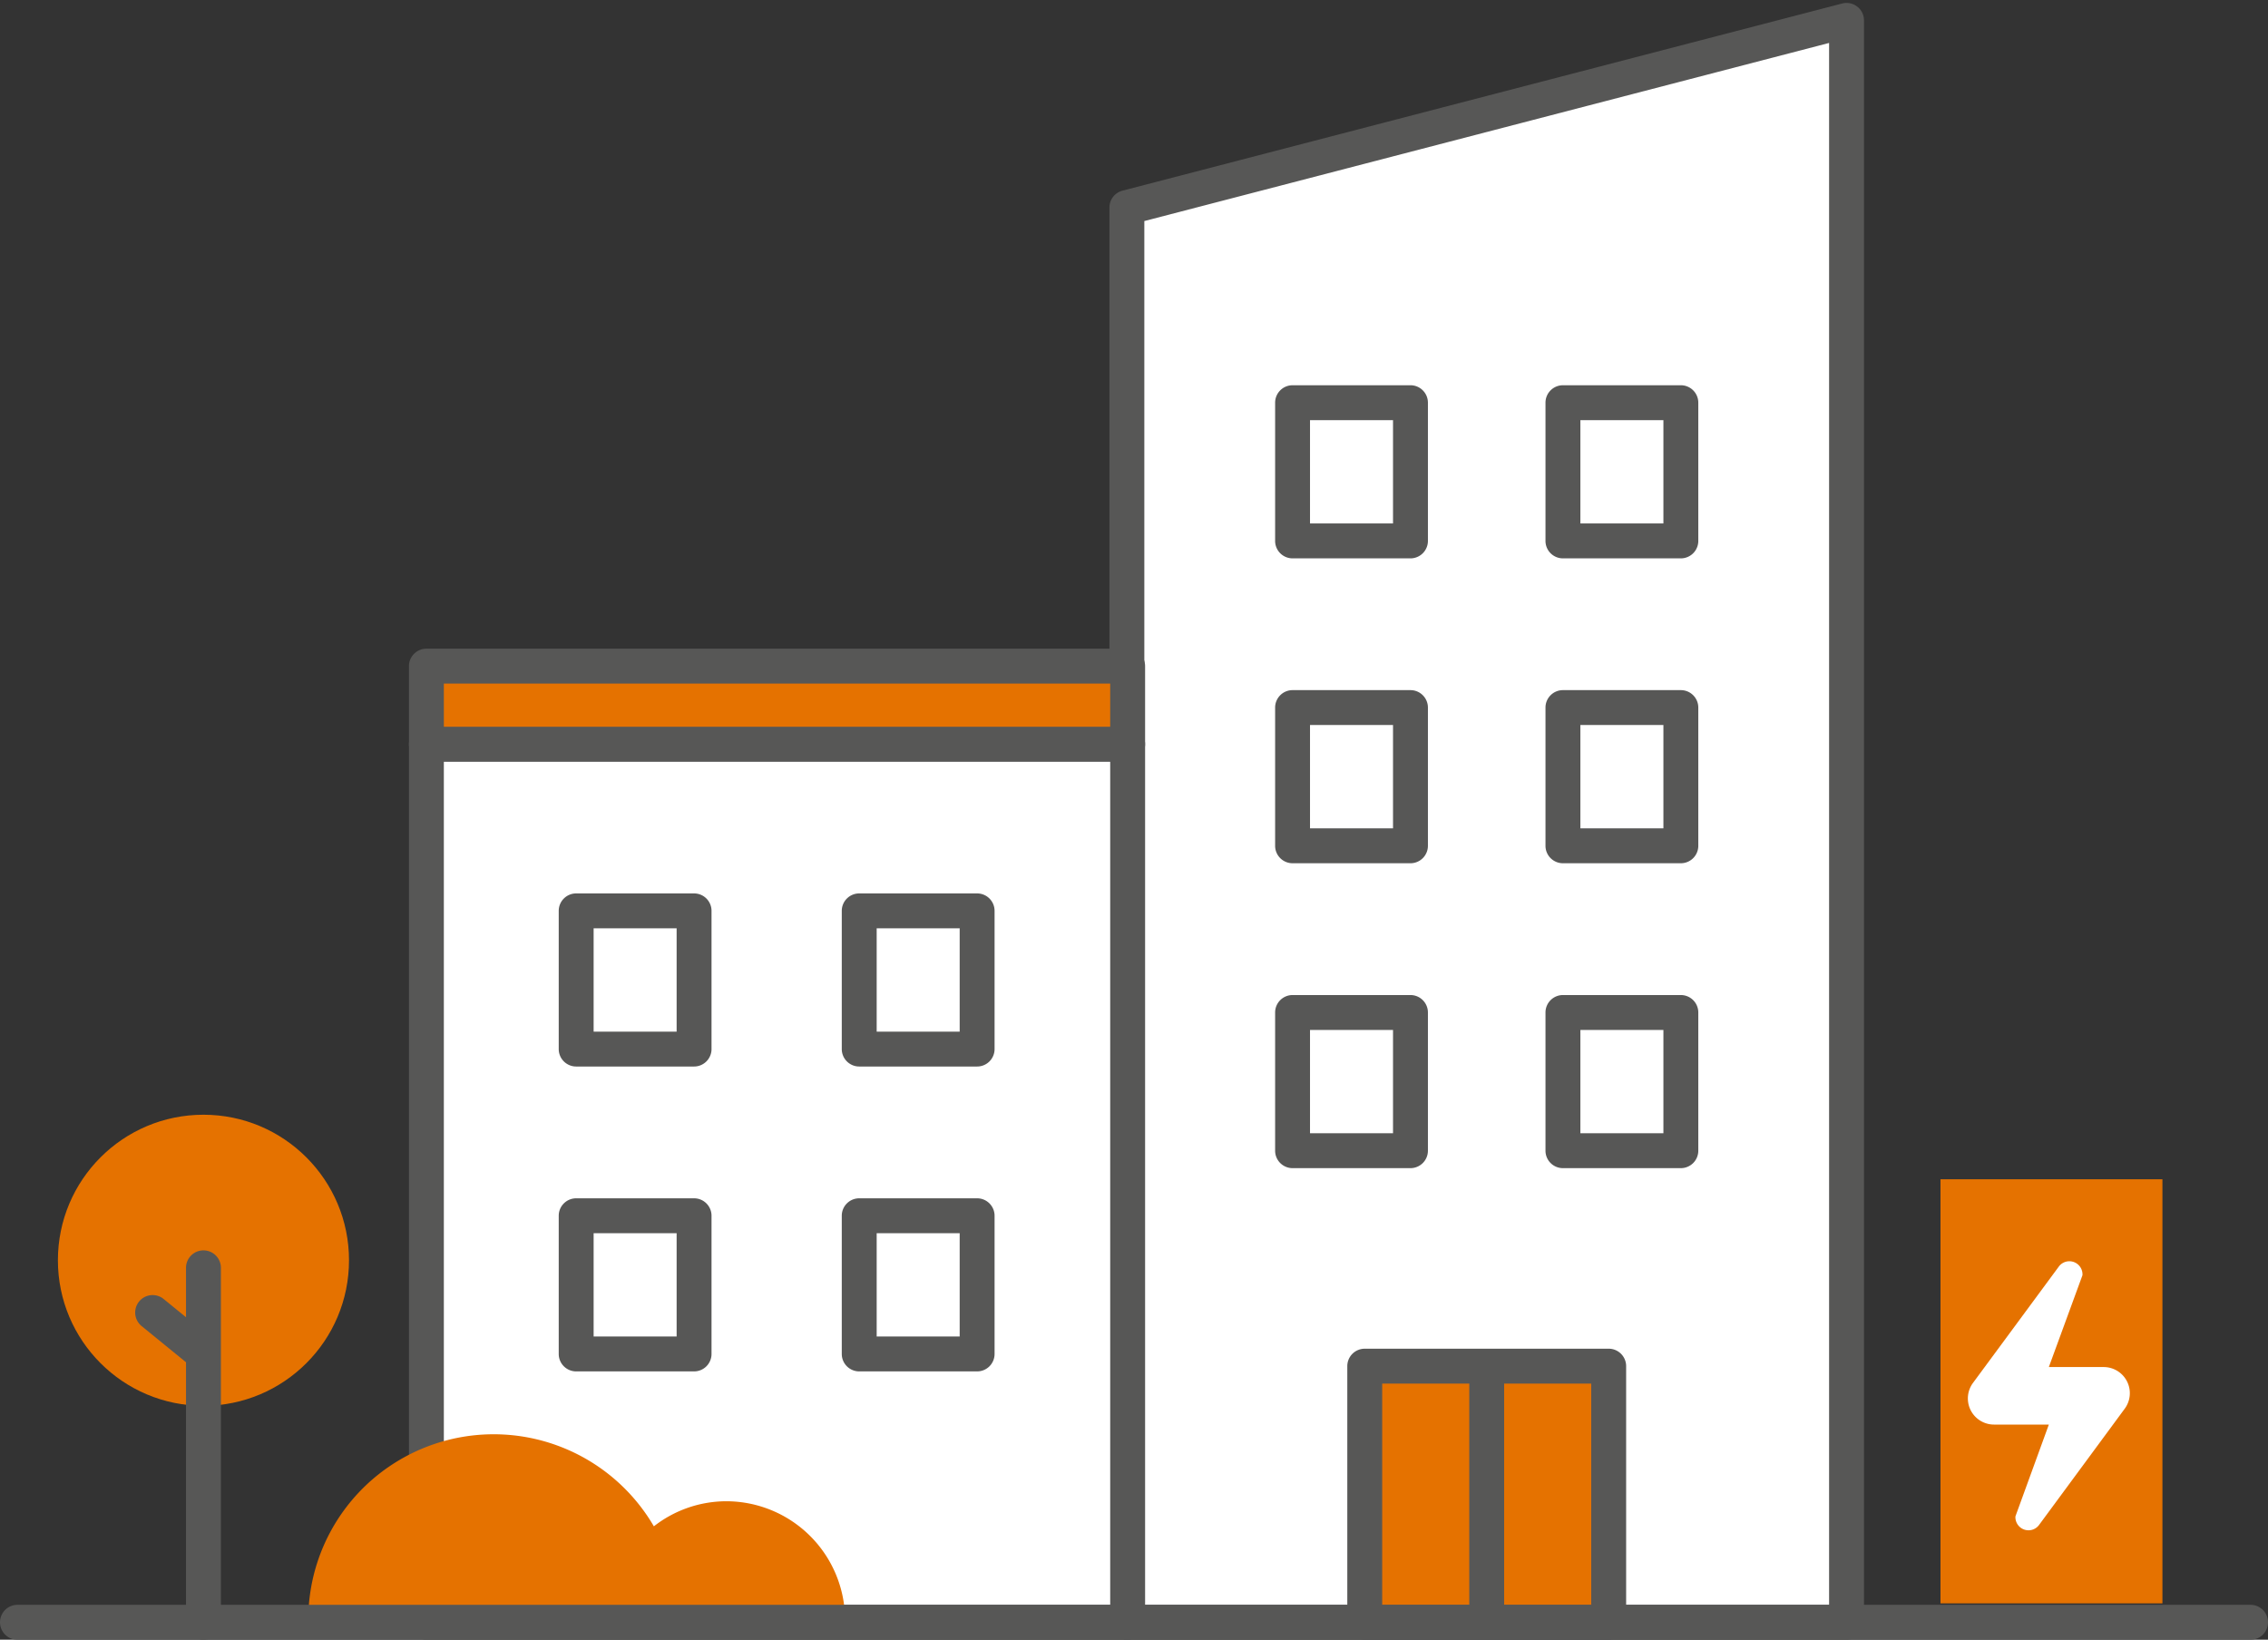 <svg id="Layer_1" data-name="Layer 1" xmlns="http://www.w3.org/2000/svg" viewBox="0 0 130 94"><rect x="0" y="0" width="130" height="94" fill="#333333" stroke="none"/><polygon points="105.842 93 64.592 93 64.592 11.899 105.842 1.169 105.842 93" fill="#fff"/><path d="M105.842,94H64.592a1.0 1,0,0,1-1-1V11.898a1,1,0,0,1,.748-.968L105.59.201a1,1,0,0,1,1.252.968V93A1.0 1,0,0,1,105.842,94ZM65.592,92H104.842V2.462l-39.25,10.21Z" fill="#575756"/><rect x="78.226" y="78.318" width="13.983" height="14.682" fill="#e57200"/><path d="M92.209,77.317H78.226a1.0 1,0,0,0-1,1V93a1.0 1,0,0,0,1,1H92.209a1.0 1,0,0,0,1-1V78.317A1.0 1,0,0,0,92.209,77.317Zm-12.983,2h4.992V92h-4.992ZM91.209,92H86.217V79.317H91.209Z" fill="#575756"/><rect x="24.441" y="42.661" width="40.195" height="50.339" transform="translate(89.077 135.661) rotate(180)" fill="#fff"/><path d="M64.636,94H24.441a1.0 1,0,0,1-1-1V42.661a1.0 1,0,0,1,1-1H64.636a1.0 1,0,0,1,1,1V93A1.0 1,0,0,1,64.636,94ZM25.441,92H63.636V43.661H25.441Z" fill="#575756"/><rect x="24.441" y="38.188" width="40.195" height="4.473" transform="translate(89.077 80.85) rotate(180)" fill="#e57200"/><path d="M64.636,43.661H24.441a1.0 1,0,0,1-1-1V38.188a1.0 1,0,0,1,1-1H64.636a1.0 1,0,0,1,1,1v4.473A1.0 1,0,0,1,64.636,43.661Zm-39.194-2H63.636V39.188H25.441Z" fill="#575756"/><path d="M80.847,32.009h-6.758a1.0 1,0,0,1-1-1V23.085a1.0 1,0,0,1,1-1h6.758a1.0 1,0,0,1,1,1v7.924A1.0 1,0,0,1,80.847,32.009Zm-5.758-2h4.758V24.085h-4.758Z" fill="#575756"/><path d="M80.847,49.487h-6.758a1.0 1,0,0,1-1-1V40.563a1.0 1,0,0,1,1-1h6.758a1.0 1,0,0,1,1,1V48.487A1.0 1,0,0,1,80.847,49.487Zm-5.758-2h4.758V41.563h-4.758Z" fill="#575756"/><path d="M80.847,66.966h-6.758a1.0 1,0,0,1-1-1V58.043a1.0 1,0,0,1,1-1h6.758a1.0 1,0,0,1,1,1v7.923A1.0 1,0,0,1,80.847,66.966Zm-5.758-2h4.758V59.043h-4.758Z" fill="#575756"/><path d="M96.345,32.009H89.586a1.0 1,0,0,1-1-1V23.085a1.0 1,0,0,1,1-1h6.759a1.0 1,0,0,1,1,1v7.924A1.0 1,0,0,1,96.345,32.009Zm-5.759-2h4.759V24.085H90.586Z" fill="#575756"/><path d="M96.345,49.487H89.586a1.0 1,0,0,1-1-1V40.563a1.0 1,0,0,1,1-1h6.759a1.0 1,0,0,1,1,1V48.487A1.0 1,0,0,1,96.345,49.487Zm-5.759-2h4.759V41.563H90.586Z" fill="#575756"/><path d="M96.345,66.966H89.586a1.0 1,0,0,1-1-1V58.043a1.0 1,0,0,1,1-1h6.759a1.0 1,0,0,1,1,1v7.923A1.0 1,0,0,1,96.345,66.966Zm-5.759-2h4.759V59.043H90.586Z" fill="#575756"/><rect x="49.25" y="69.695" width="6.758" height="7.924" fill="#fff"/><path d="M56.008,78.618H49.25a1.0 1,0,0,1-1-1V69.695a1.0 1,0,0,1,1-1h6.758a1.0 1,0,0,1,1,1v7.923A1.0 1,0,0,1,56.008,78.618Zm-5.758-2h4.758V70.695H50.25Z" fill="#575756"/><rect x="49.25" y="52.216" width="6.758" height="7.924" fill="#fff"/><path d="M56.008,61.14H49.25a1.0 1,0,0,1-1-1V52.217a1.0 1,0,0,1,1-1h6.758a1.0 1,0,0,1,1,1v7.923A1.0 1,0,0,1,56.008,61.14Zm-5.758-2h4.758V53.217H50.25Z" fill="#575756"/><rect x="33.025" y="69.695" width="6.758" height="7.924" fill="#fff"/><path d="M39.784,78.618h-6.758a1.0 1,0,0,1-1-1V69.695a1.0 1,0,0,1,1-1h6.758a1.0 1,0,0,1,1,1v7.923A1.0 1,0,0,1,39.784,78.618Zm-5.758-2h4.758V70.695h-4.758Z" fill="#575756"/><rect x="33.025" y="52.216" width="6.758" height="7.924" fill="#fff"/><path d="M39.784,61.14h-6.758a1.0 1,0,0,1-1-1V52.217a1.0 1,0,0,1,1-1h6.758a1.0 1,0,0,1,1,1v7.923A1.0 1,0,0,1,39.784,61.14Zm-5.758-2h4.758V53.217h-4.758Z" fill="#575756"/><rect x="111.227" y="67.604" width="12.722" height="24.312" fill="#e57200"/><path d="M120.589,78.369h-3.151L119.365,73.105a.752.752,0,0,0-1.357-.494l-4.906,6.651a1.498,1.498,0,0,0,1.185,2.404h3.151L115.523,86.929a.751.751,0,0,0,1.346.503l4.906-6.659a1.498,1.498,0,0,0-1.186-2.404" fill="#fff"/><circle cx="11.662" cy="72.247" r="8.343" fill="#e57200"/><path d="M11.662,71.68a1.0 1,0,0,0-1,1v2.833L9.38,74.468A1,1,0,0,0,8.117,76.019l2.545,2.075V93a1,1,0,0,0,2,0V72.68A1.0 1,0,0,0,11.662,71.68Z" fill="#575756"/><path d="M41.621,86.062A6.755,6.755,0,0,0,37.479,87.499a10.627,10.627,0,0,0-19.809,5.381h30.769A6.817,6.817,0,0,0,41.621,86.062Z" fill="#e57200"/><path d="M129,94H1a1,1,0,0,1,0-2H129a1,1,0,0,1,0,2Z" fill="#575756"/></svg>